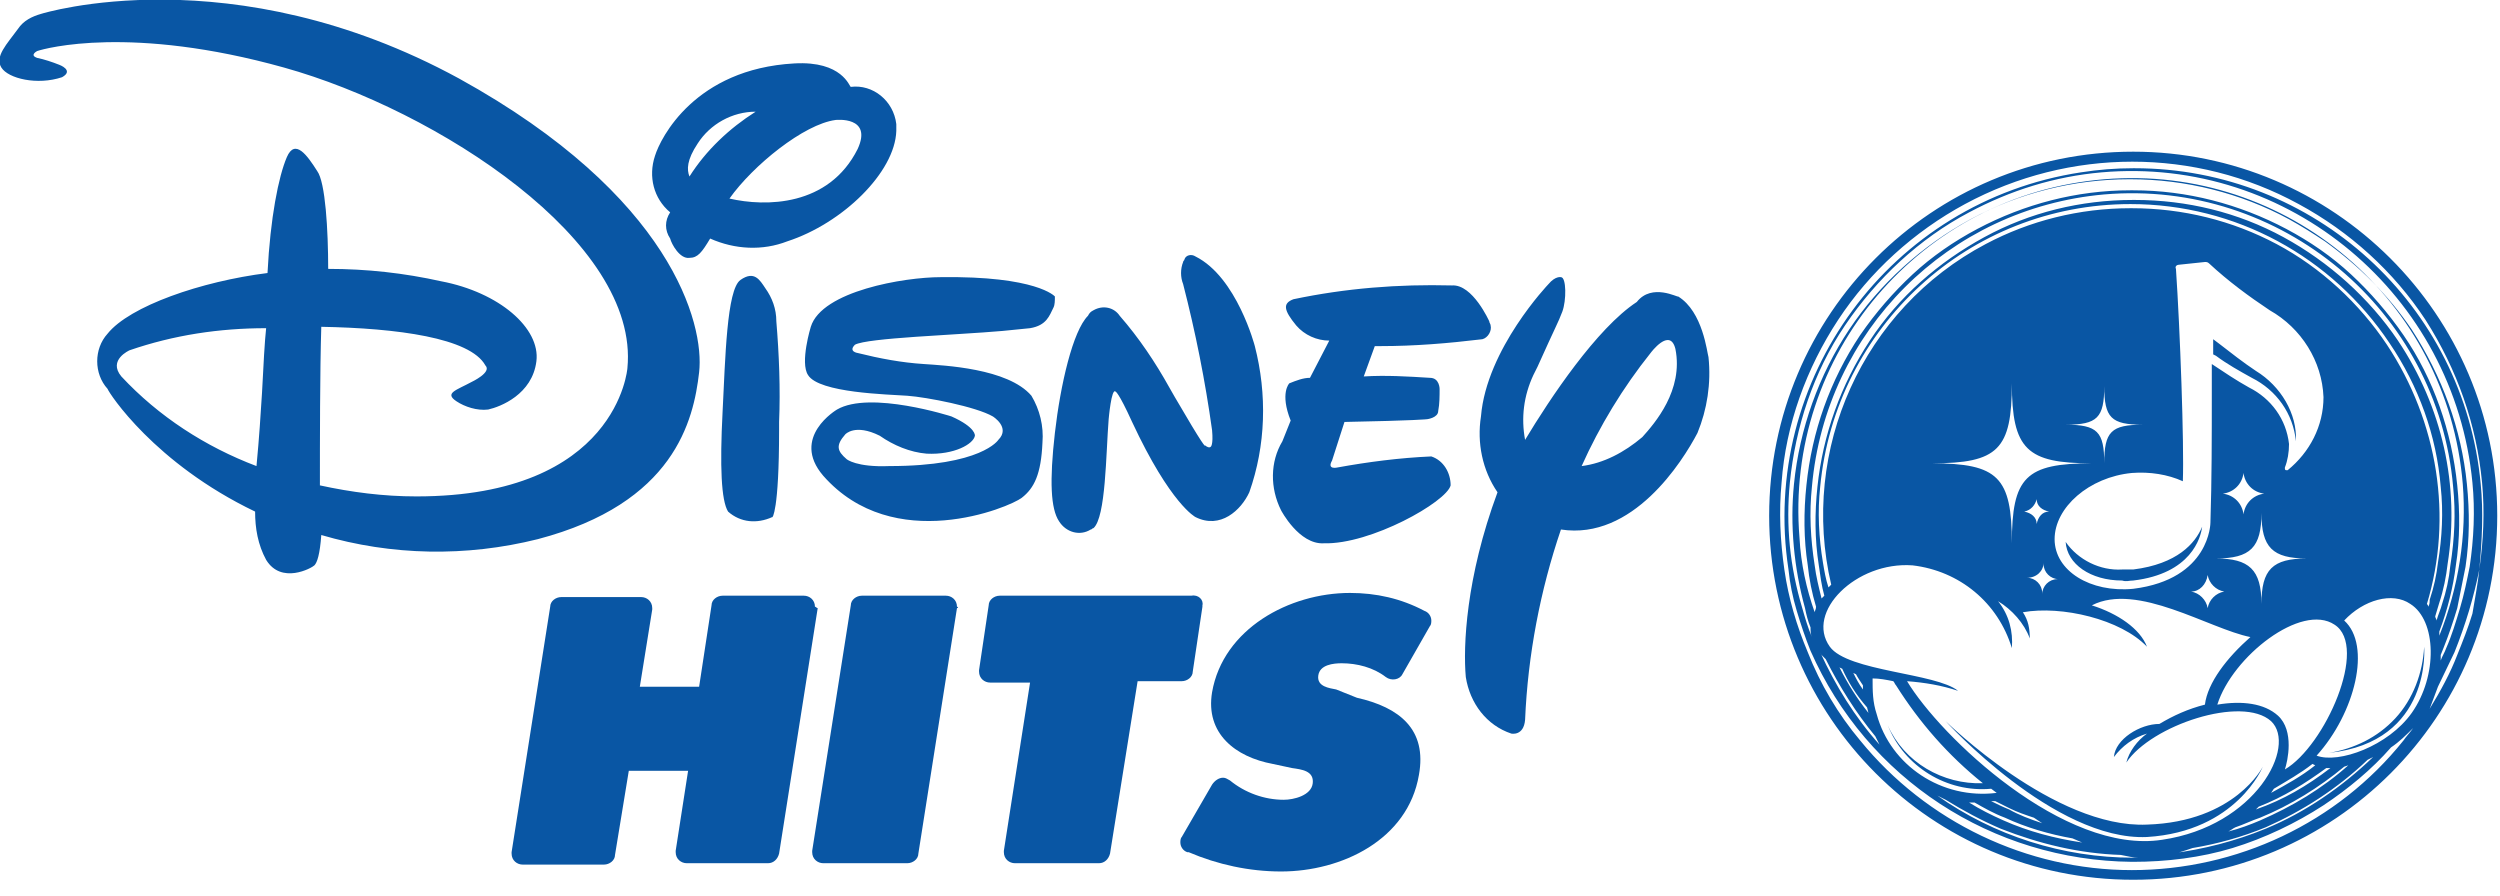 <?xml version="1.0" encoding="utf-8"?>
<!-- Generator: Adobe Illustrator 24.0.1, SVG Export Plug-In . SVG Version: 6.00 Build 0)  -->
<svg version="1.1" id="Layer_1" xmlns="http://www.w3.org/2000/svg" xmlns:xlink="http://www.w3.org/1999/xlink" x="0px" y="0px"
	 width="181.3px" height="65px" viewBox="0 0 181.3 65" style="enable-background:new 0 0 181.3 65;" xml:space="preserve">
<style type="text/css">
	.st0{fill:#0956A4;}
</style>
<title>DisneyHits-4C</title>
<path class="st0" d="M59.1,44c0-0.5-0.4-0.8-0.8-0.8h0h-5.9c-0.4,0-0.8,0.3-0.8,0.7l-0.9,5.9h-4.3l0.9-5.6c0,0,0-0.1,0-0.1
	c0-0.5-0.4-0.8-0.8-0.8h-5.8c-0.4,0-0.8,0.3-0.8,0.7l-2.8,17.8c0,0,0,0.1,0,0.1c0,0.5,0.4,0.8,0.8,0.8h5.9c0.4,0,0.8-0.3,0.8-0.7
	l1-6.1h4.3l-0.9,5.8c0,0,0,0.1,0,0.1c0,0.5,0.4,0.8,0.8,0.8h5.9c0.4,0,0.7-0.3,0.8-0.7l2.8-17.8C59.2,44.1,59.2,44,59.1,44"/>
<path class="st0" d="M69.4,44c0-0.5-0.4-0.8-0.8-0.8h-6.1c-0.4,0-0.8,0.3-0.8,0.7l-2.8,17.8c0,0,0,0.1,0,0.1c0,0.5,0.4,0.8,0.8,0.8
	h6.1c0.4,0,0.8-0.3,0.8-0.7l2.8-17.8C69.5,44.1,69.5,44,69.4,44"/>
<path class="st0" d="M86.4,43.2H72.5c-0.4,0-0.8,0.3-0.8,0.7l-0.7,4.7c0,0,0,0.1,0,0.1c0,0.5,0.4,0.8,0.8,0.8l0,0h2.9l-1.9,12.2
	c0,0,0,0.1,0,0.1c0,0.5,0.4,0.8,0.8,0.8h6.1c0.4,0,0.7-0.3,0.8-0.7l2-12.5h3.2c0.4,0,0.8-0.3,0.8-0.7l0.7-4.7c0,0,0-0.1,0-0.1
	C87.3,43.5,86.9,43.1,86.4,43.2"/>
<path class="st0" d="M97.3,48.1c1.1,0,2.3,0.3,3.2,1c0.4,0.3,1,0.2,1.2-0.2c0,0,0,0,0,0l2-3.5c0.1-0.1,0.1-0.3,0.1-0.4
	c0-0.3-0.2-0.6-0.5-0.7c-1.7-0.9-3.5-1.3-5.4-1.3c-4.4,0-9.2,2.6-10,7.2c-0.5,3,1.7,4.7,4.4,5.2l1.4,0.3c0.7,0.1,1.6,0.2,1.5,1.1
	s-1.4,1.2-2.1,1.2c-1.4,0-2.8-0.5-3.9-1.4c-0.2-0.1-0.3-0.2-0.5-0.2c-0.3,0-0.6,0.2-0.8,0.5l-2.2,3.8c-0.1,0.1-0.1,0.3-0.1,0.4
	c0,0.3,0.2,0.6,0.5,0.7h0.1c2.1,0.9,4.4,1.4,6.7,1.4c4.4,0,9.2-2.3,10-7c0.6-3.3-1.4-4.9-4.5-5.6L96.9,50c-0.5-0.1-1.4-0.2-1.3-1
	S96.7,48.1,97.3,48.1"/>
<path class="st0" d="M33.3,5.7C48.7,14.2,51.1,23.5,50.7,27S48.9,36.5,39,39.1c-5.2,1.3-10.6,1.2-15.7-0.3c-0.1,1.4-0.3,2-0.5,2.2
	s-2.4,1.4-3.5-0.4c-0.6-1.1-0.8-2.3-0.8-3.5c-7.3-3.5-10.6-8.6-10.7-8.9c-1-1.1-1-2.9,0-4c1.6-2,6.8-3.8,11.6-4.4
	c0.2-4,0.8-7,1.4-8.4s1.5-0.1,2.2,1c0.6,0.8,0.8,4.3,0.8,7.1c2.8,0,5.5,0.3,8.2,0.9c4.2,0.8,7.2,3.4,6.9,5.8s-2.6,3.3-3.5,3.5
	c-0.8,0.1-1.7-0.2-2.3-0.6c-0.9-0.6,0-0.8,1.1-1.4c0,0,1.5-0.7,1-1.2c-1.1-2-6.4-2.7-11.9-2.8c-0.1,3.2-0.1,8.4-0.1,11.5
	c2.3,0.5,4.6,0.8,7,0.8c14.6,0,15.3-9.3,15.3-9.3C46.4,17.5,31.7,8,20.6,4.9S3.3,3.5,2.7,3.7c0,0-0.6,0.3,0,0.5
	c0.5,0.1,1.1,0.3,1.6,0.5c0,0,1.1,0.4,0.2,0.9C2.7,6.2,0.6,5.7,0.1,4.9s0.4-1.7,1.2-2.8C1.7,1.5,2.3,1.2,3,1C3,1,16.8-3.3,33.3,5.7
	 M8.8,27.3c2.7,2.9,6.1,5.1,9.8,6.5c0.2-2.1,0.3-3.7,0.4-5.3c0.1-2,0.2-3.8,0.3-4.7c-3.4,0-6.7,0.5-9.9,1.6
	C9.4,25.4,7.8,26.1,8.8,27.3 M56.5,31.2v-0.6c0.1-2.4,0-4.9-0.2-7.3c0-0.9-0.3-1.7-0.8-2.4c-0.4-0.6-0.8-1.3-1.8-0.6
	s-1.1,5.7-1.3,9.6s-0.1,6.4,0.4,7.2c0.9,0.8,2.1,0.9,3.2,0.4C56,37.6,56.5,37.1,56.5,31.2 M61.7,6.3c1.6-0.2,3.1,1,3.3,2.7
	c0,0.2,0,0.3,0,0.5c-0.1,3-3.9,6.7-7.9,8c-1.8,0.7-3.8,0.6-5.6-0.2c-0.6,1-0.9,1.4-1.5,1.4c-0.7,0.1-1.3-1-1.4-1.4
	c-0.4-0.6-0.4-1.3,0-1.9c-1.2-1-1.6-2.6-1.1-4.1c0.4-1.3,2.9-6.3,10.1-6.7C61.1,4.4,61.6,6.3,61.7,6.3L61.7,6.3z M50.6,10.4
	c-0.8,1.2-0.8,1.9-0.6,2.4c1.2-1.9,2.9-3.5,4.8-4.7C53.1,8.1,51.5,9,50.6,10.4 M62.2,10.8c1.1-2.4-1.6-2.1-1.6-2.1
	c-2.3,0.3-6,3.3-7.7,5.7C55.5,15,60.1,15,62.2,10.8 M72.7,24l2-0.2c1.2-0.2,1.4-0.9,1.7-1.5c0.1-0.2,0.1-0.5,0.1-0.8
	c0,0-1.3-1.5-8.3-1.4c-2.6,0-8.6,1-9.4,3.6c0,0-0.8,2.6-0.2,3.5c0.8,1.3,5.8,1.4,7.2,1.5s5,0.8,6.2,1.5c0,0,1.3,0.8,0.4,1.7
	c0,0-1.2,1.9-7.9,1.9c-2.4,0.1-3.1-0.5-3.1-0.5c-0.7-0.6-0.8-1-0.1-1.8c0,0,0.7-0.8,2.5,0.1c1,0.7,2.2,1.2,3.4,1.3
	c2,0.1,3.4-0.7,3.5-1.3c0,0,0.1-0.6-1.7-1.4c0,0-5.9-1.9-8.3-0.5c0,0-3.4,2-1,4.8c5.1,5.8,13.5,2.3,14.4,1.6s1.4-1.7,1.5-4
	c0.1-1.2-0.2-2.4-0.8-3.4c-1.7-2-6.4-2.2-7.8-2.3c-1.6-0.1-3.2-0.4-4.8-0.8c0,0-0.7-0.1-0.2-0.6C62.9,24.5,69.3,24.3,72.7,24
	 M85.2,28.8l-0.4-0.7c-1-1.8-2.2-3.6-3.6-5.2c-0.4-0.6-1.2-0.8-1.9-0.4c-0.2,0.1-0.3,0.2-0.4,0.4c-1.1,1.1-2,5-2.4,8.5
	s-0.3,5.5,0.3,6.4c0.5,0.8,1.5,1.1,2.3,0.6c0.1,0,0.1-0.1,0.2-0.1c0.9-0.8,0.9-5.4,1.1-7.9c0,0,0.2-2.3,0.5-2c0,0,0.2,0,1.2,2.2
	c2.8,6,4.6,6.9,4.6,6.9c1.8,0.9,3.3-0.5,3.9-1.8c1.2-3.4,1.3-7.1,0.4-10.6c0,0-1.3-5-4.3-6.5c-0.3-0.2-0.7-0.1-0.8,0.2
	c0,0.1-0.1,0.1-0.1,0.2c-0.2,0.5-0.2,1.1,0,1.6c0.9,3.5,1.6,7,2.1,10.6c0.1,1.1-0.1,1.2-0.1,1.2c-0.1,0.1-0.3,0-0.4-0.1
	C87.4,32.4,87.3,32.4,85.2,28.8 M99.7,25.1h0.4c2.5,0,4.9-0.2,7.4-0.5c0.4-0.1,0.7-0.6,0.6-1c0-0.1-0.1-0.2-0.1-0.3
	c0,0-1.2-2.7-2.7-2.6c-3.9-0.1-7.7,0.2-11.5,1c-0.8,0.3-0.7,0.8,0.2,1.9c0.6,0.7,1.5,1.1,2.4,1.1l-1.4,2.7c-0.5,0-1,0.2-1.5,0.4
	c0,0-0.7,0.7,0.1,2.7c-0.2,0.5-0.4,1-0.6,1.5c-0.9,1.5-0.9,3.4-0.1,5c0,0,1.3,2.5,3.1,2.4c3.4,0.1,8.9-3,9.2-4.2
	c0-0.9-0.5-1.8-1.4-2.1c-2.3,0.1-4.6,0.4-6.8,0.8c0,0-0.8,0.2-0.4-0.5l0.9-2.8c5.2-0.1,6-0.2,6-0.2s0.8-0.1,0.8-0.6
	c0.1-0.5,0.1-1.1,0.1-1.6c0,0,0-0.8-0.7-0.8c-1.6-0.1-3.2-0.2-4.8-0.1L99.7,25.1z M121.7,21.5c1.8,1.1,2.1,4.1,2.2,4.4
	c0.2,1.9-0.1,3.8-0.8,5.5c-1.1,2.1-4.7,7.8-9.9,7c-1.5,4.4-2.4,9.1-2.6,13.8c-0.1,1.2-1,1-1,1c-1.8-0.6-3-2.2-3.3-4.1
	c-0.2-2.2,0-7.2,2.3-13.4c-1.1-1.6-1.5-3.6-1.2-5.5c0.4-4.9,4.9-9.6,4.9-9.6c0.5-0.6,0.9-0.5,0.9-0.5c0.4,0,0.4,1.7,0.1,2.5
	s-0.5,1.1-1.8,4l-0.3,0.6c-0.7,1.5-0.9,3.1-0.6,4.7c1.8-3,5.2-8.1,8.1-10C119.8,20.5,121.7,21.6,121.7,21.5 M119.1,31.7
	c0.9-1,3-3.4,2.4-6.4c-0.4-1.6-1.8,0.3-1.8,0.3c-2,2.5-3.7,5.3-5,8.2C116.3,33.6,117.8,32.8,119.1,31.7"/>
<path class="st0" d="M159.7,38.2c-0.1,0.8-0.8,3.4-5,3.9c-0.3,0-0.5,0.1-0.8,0c-2.3,0-4-1.2-4.1-2.8c0.9,1.3,2.5,2.1,4.1,2
	c0.3,0,0.6,0,0.8,0C157.9,40.9,159.2,39.4,159.7,38.2z M163.6,26.9c-0.9-0.6-1.8-1.3-2.7-2l-0.4-0.3c0,0.4,0,0.8,0,1.1l0.2,0.1
	c0.8,0.6,1.7,1.1,2.6,1.6c1.8,0.9,3,2.6,3.2,4.6l0,0C166.6,30,165.4,28,163.6,26.9z M164.1,55.6c0,0-2,4-8.4,4.2
	c-6.7,0.3-14.6-7.5-14.6-7.5s7.9,8.7,14.6,8.4C162.2,60.3,164.1,55.6,164.1,55.6z M175.8,46.9c-0.1,1.9-0.8,3.8-2.1,5.2
	c-1.3,1.4-3,2.2-4.8,2.5C176.4,53.8,175.8,46.9,175.8,46.9z M181.1,37.4c0,14.6-11.8,26.4-26.4,26.4c-14.6,0-26.4-11.8-26.4-26.4
	S140.1,11,154.7,11l0,0C169.2,11,181.1,22.8,181.1,37.4z M179.8,41.3c0.3-2.1,0.4-4.2,0.2-6.3c-0.4-4.2-1.8-8.2-4.1-11.8
	c-2.3-3.5-5.5-6.4-9.2-8.4c-7.5-4.1-16.6-4.1-24.2,0c-3.7,2-6.9,4.9-9.2,8.4c-2.3,3.5-3.8,7.6-4.1,11.8c-0.2,2.1-0.1,4.2,0.2,6.3
	c0.3,2.1,0.9,4.1,1.7,6c0.9,2.3,2.2,4.5,3.8,6.4c4.8,5.9,12.1,9.4,19.7,9.4l0,0c7.6,0,14.9-3.4,19.7-9.4c0.2-0.3,0.5-0.6,0.7-0.9
	c-0.5,0.5-1,1-1.6,1.4c-1.4,1.6-3.1,3-4.9,4.2c-2,1.3-4.3,2.4-6.6,3.1c-2.3,0.7-4.8,1-7.2,1h-0.1c-10.1-0.1-19.2-6-23.3-15.3
	c-0.4-1-0.7-1.9-1-2.9c-0.3-1-0.5-2-0.6-3c-2.1-13.8,7.4-26.7,21.2-28.8c1.3-0.2,2.5-0.3,3.8-0.3h0.1c13,0,23.9,9.9,25.1,22.9
	C180.1,37.1,180,39.2,179.8,41.3c-0.4,2-1,4-1.8,6c-0.4,0.8-0.8,1.7-1.2,2.5c-0.2,0.5-0.4,1.1-0.6,1.6c0.8-1.3,1.5-2.6,2-3.9
	c0.4-1,0.8-2,1.1-3C179.5,43.3,179.7,42.3,179.8,41.3z M178.8,41.1c-0.2,1-0.4,2-0.6,3c-0.3,1-0.6,1.9-1,2.9l-0.2,0.5
	c0,0.2,0,0.3,0,0.4c0.1-0.3,0.3-0.6,0.4-0.9c0.4-0.9,0.7-1.9,1-2.9c0.3-1,0.5-2,0.7-3c0.3-2,0.4-4.1,0.2-6.1
	C178,21.4,166,11.3,152.4,12.5c-3.4,0.3-6.6,1.3-9.6,2.9c-3.6,1.9-6.7,4.8-9,8.2c-2.3,3.4-3.6,7.4-4,11.4c-0.3,3.1,0,6.1,0.9,9.1
	c0.2,0.7,0.4,1.4,0.7,2.1c-0.1-0.2-0.1-0.5-0.1-0.7c-0.2-0.5-0.3-0.9-0.4-1.4c-0.8-2.9-1.1-6-0.8-9c0.4-4,1.8-7.9,4-11.2
	c2.2-3.3,5.3-6.1,8.8-8c3.5-1.9,7.5-2.9,11.5-2.9h0.1c4,0,8,1,11.5,2.9c0.9,0.5,1.7,1,2.6,1.6c2.5,1.8,4.6,3.9,6.3,6.4
	c2.2,3.4,3.6,7.2,4,11.2C179.1,37.1,179.1,39.1,178.8,41.1L178.8,41.1z M131.6,44.4c0-0.1,0.1-0.2,0.1-0.4c-0.3-1-0.5-2-0.6-3
	c-0.3-1.9-0.3-3.9-0.1-5.8c0.4-3.9,1.7-7.6,3.9-10.9c1.1-1.6,2.4-3.1,3.8-4.4c1.4-1.3,3-2.4,4.7-3.3c3.4-1.8,7.2-2.8,11.1-2.8h0.2
	c3.9,0,7.7,1,11.1,2.8c1.7,0.9,3.3,2,4.7,3.3c1.4,1.3,2.7,2.8,3.8,4.4c2.2,3.2,3.5,7,3.9,10.9c0.2,1.9,0.2,3.9-0.1,5.8
	c-0.2,1.6-0.6,3.2-1.2,4.8v0.1v0.2c1.4-3.5,2-7.3,1.7-11c-1.1-13.3-12.7-23.2-26-22.1c-13.3,1.1-23.2,12.7-22.1,26
	C130.6,40.9,131,42.7,131.6,44.4L131.6,44.4z M132.1,43.4l0.2-0.2c-0.2-0.7-0.3-1.5-0.4-2.2c-0.3-1.9-0.3-3.8-0.1-5.7
	c0.4-3.8,1.7-7.4,3.8-10.6c2.1-3.2,5-5.7,8.3-7.5c3.3-1.8,7-2.7,10.8-2.7h0.1c3.8,0,7.5,0.9,10.8,2.7c3.3,1.8,6.2,4.4,8.3,7.5
	c3.2,4.8,4.5,10.5,3.6,16.2c-0.1,0.9-0.3,1.9-0.6,2.8c-0.1,0.3-0.2,0.7-0.3,1c0,0.1,0.1,0.2,0.1,0.3c0.1-0.4,0.3-0.8,0.4-1.2
	c0.3-0.9,0.5-1.8,0.6-2.8c0.3-1.9,0.4-3.8,0.2-5.7c-1.1-12.8-12.5-22.3-25.3-21.2c-11.3,1-20.2,9.9-21.2,21.2
	c-0.2,1.9-0.1,3.8,0.2,5.7C131.7,41.8,131.9,42.6,132.1,43.4L132.1,43.4z M176,43.8c0,0,0.1,0.1,0.1,0.2c0.1-0.2,0.1-0.3,0.1-0.5
	c0.3-0.9,0.5-1.8,0.6-2.7c0.3-1.8,0.4-3.7,0.2-5.5c-0.3-3.7-1.6-7.3-3.7-10.4c-4.2-6.3-11.2-10.1-18.8-10.1l0,0
	c-11.7,0-21.4,8.9-22.5,20.5c-0.2,1.8-0.1,3.7,0.2,5.5c0.1,0.6,0.2,1.2,0.4,1.8l0.2-0.2c-2.3-9.8,2.3-20,11.2-24.7
	c3.2-1.7,6.8-2.6,10.5-2.6h0.1c3.7,0,7.3,0.9,10.5,2.6c3.2,1.7,6,4.3,8,7.3C176.8,30.6,177.9,37.5,176,43.8L176,43.8z M169,55.7
	h-0.3c-1.5,1.1-3.1,2.1-4.9,2.8c-0.1,0.1-0.2,0.2-0.3,0.3l0.1-0.1C165.6,58,167.3,57,169,55.7L169,55.7z M163.9,59.3
	c-0.6,0.2-1.2,0.5-1.8,0.7c-0.2,0.1-0.3,0.2-0.5,0.3c0.8-0.2,1.6-0.5,2.3-0.8c2.3-1,4.5-2.3,6.4-4l-0.3,0.1
	C168.2,57.1,166.1,58.4,163.9,59.3z M167.9,55.5l-0.2-0.1c-0.9,0.7-1.8,1.2-2.8,1.8l-0.2,0.3C165.8,56.9,166.9,56.3,167.9,55.5z
	 M169.3,45.3c-2.4-1.6-7.4,2.3-8.5,5.8c1.8-0.3,3.4-0.1,4.4,0.8c1.2,1.1,0.7,3.3,0.5,3.9C168.6,54.1,171.8,46.9,169.3,45.3
	L169.3,45.3z M145.9,27.8c0,4.8-1,5.8-5.8,5.8c4.8,0,5.8,1,5.8,5.8c0-4.8,1-5.8,5.8-5.8C147,33.6,145.9,32.6,145.9,27.8L145.9,27.8z
	 M152.6,33.6c0-2.3,0.5-2.8,2.8-2.8c-2.3,0-2.8-0.5-2.8-2.8c0,2.3-0.5,2.8-2.8,2.8C152.1,30.8,152.6,31.3,152.6,33.6L152.6,33.6z
	 M146.8,37.1c0.5,0.1,0.9,0.4,0.9,0.9c0.1-0.5,0.4-0.9,0.9-0.9c-0.5-0.1-0.9-0.4-0.9-0.9C147.6,36.6,147.3,37,146.8,37.1L146.8,37.1
	z M147,41.9c0.6,0,1.1,0.5,1.1,1.1c0,0,0,0,0,0.1c0-0.6,0.5-1.1,1.1-1.1c0,0,0,0,0.1,0c-0.6,0-1.1-0.5-1.1-1.1c0,0,0,0,0-0.1
	C148.2,41.4,147.7,41.9,147,41.9C147.1,41.9,147.1,41.9,147,41.9L147,41.9z M154.7,42.7c5.6-0.7,5.6-4.8,5.6-4.8
	c0.1-3.1,0.1-6.2,0.1-9.4c0-0.7,0-1.4,0-2.1c0.9,0.6,1.8,1.2,2.7,1.7c1.6,0.8,2.7,2.3,2.9,4.1c0,0.6-0.1,1.2-0.3,1.7c0,0,0,0,0,0.1
	c0,0.1,0.1,0.1,0.1,0.1c0,0,0,0,0,0c0,0,0.1,0,0.1,0c1.6-1.3,2.6-3.2,2.6-5.3c-0.1-2.6-1.6-5-3.9-6.3l0,0c-1.5-1-3-2.1-4.4-3.4
	c-0.1-0.1-0.2-0.1-0.3-0.1l-1.9,0.2c-0.1,0-0.3,0.1-0.2,0.3c0,0,0,0,0,0c0.3,4.4,0.6,12.7,0.5,15.4c-1.1-0.5-2.4-0.7-3.7-0.6
	c-3.1,0.3-5.6,2.5-5.6,4.8S151.6,43,154.7,42.7L154.7,42.7z M162.7,34.3c-0.1,0.8-0.7,1.4-1.5,1.5c0.8,0.1,1.4,0.7,1.5,1.5
	c0.1-0.8,0.7-1.4,1.5-1.5C163.4,35.7,162.8,35.1,162.7,34.3L162.7,34.3z M158.9,42.9c0.6,0.1,1.1,0.6,1.2,1.2
	c0.1-0.6,0.6-1.1,1.2-1.2c-0.6-0.1-1.1-0.6-1.2-1.2C160,42.4,159.5,42.9,158.9,42.9z M164,43.8c0-2.5,0.8-3.3,3.3-3.3
	c-2.5,0-3.3-0.8-3.3-3.3c0,2.5-0.8,3.3-3.3,3.3C163.1,40.5,164,41.3,164,43.8L164,43.8z M132,47.3c1.1,2.4,2.5,4.7,4.3,6.7
	c-0.1-0.2-0.2-0.4-0.3-0.6c-1.4-1.7-2.6-3.6-3.6-5.6c-0.1-0.1-0.2-0.2-0.3-0.3L132,47.3z M133.6,48.5l-0.2-0.1
	c0.6,1.2,1.3,2.3,2.1,3.3l-0.1-0.4C134.6,50.4,134,49.4,133.6,48.5L133.6,48.5z M135.1,50c0-0.1,0-0.2,0-0.3
	c-0.2-0.3-0.4-0.6-0.5-0.8l-0.2-0.1C134.6,49.2,134.8,49.6,135.1,50L135.1,50z M144.8,57.5l-0.4-0.3l0,0c-3.2,0.3-6.3-1.6-7.5-4.6
	c1.2,2.7,4,4.3,6.9,4.2c-2.5-2-4.6-4.4-6.3-7.1c-0.1-0.1-0.1-0.2-0.2-0.3c-0.5-0.1-1-0.2-1.5-0.2l0,0c0,0.9,0,1.7,0.3,2.6
	C137.1,55.5,140.8,58,144.8,57.5L144.8,57.5z M148.1,59.7l-0.6-0.4c-0.6-0.2-1.2-0.4-1.8-0.7l-1-0.5h-0.3c0.4,0.2,0.8,0.4,1.3,0.6
	C146.4,59.1,147.2,59.4,148.1,59.7L148.1,59.7z M145.4,59.3c-0.8-0.3-1.5-0.7-2.2-1.1h-0.4c0.8,0.5,1.6,0.9,2.5,1.3
	c1.8,0.8,3.7,1.3,5.7,1.6l-0.7-0.3C148.6,60.5,146.9,60,145.4,59.3L145.4,59.3z M140.5,57.7c4.1,2.9,9.1,4.5,14.2,4.5h0.4
	c-0.4,0-0.8-0.1-1.3-0.2c-3-0.1-5.9-0.8-8.7-1.9c-1.4-0.6-2.7-1.3-4-2.1L140.5,57.7z M156.8,60.9c6.8-1,9.8-6.8,7.9-8.6
	c-2.1-1.9-8.7,0.3-10.5,3c0.2-0.8,0.8-1.6,1.5-2.1c-1,0.3-1.8,0.9-2.4,1.7c0.1-1.3,1.9-2.4,3.3-2.4c1-0.6,2.1-1.1,3.3-1.4
	c0.2-1.6,1.6-3.4,3.3-4.9c-3-0.6-8.2-4-11.5-2.3c1.9,0.6,3.5,1.7,4,3c-1.9-2-6.2-3-9-2.5c0.4,0.6,0.5,1.2,0.5,1.9l0,0
	c-0.4-1.1-1.3-2.1-2.3-2.7c0.8,1,1.1,2.2,1,3.4c-1-3.3-3.8-5.6-7.2-6c-4.1-0.3-7.8,3.4-6,5.9c1.3,1.8,7.7,1.9,9.3,3.2
	c-1.2-0.4-2.4-0.6-3.7-0.7C140.7,53.4,149.7,62,156.8,60.9L156.8,60.9z M157.4,61.9c2.4-0.3,4.7-0.9,6.9-1.8c2.9-1.2,5.5-3,7.8-5.2
	l-0.4,0.2c-2.2,2.1-4.7,3.7-7.4,4.9c-1.7,0.7-3.5,1.2-5.3,1.5C158.4,61.7,157.9,61.9,157.4,61.9L157.4,61.9z M174.9,51.7
	c1.9-2.7,1.8-6.7-0.1-7.9c-1.3-0.9-3.4-0.3-4.8,1.2c2,1.8,0.8,6.7-2,9.8C169.6,55.4,173.2,54.1,174.9,51.7z"/>
</svg>
